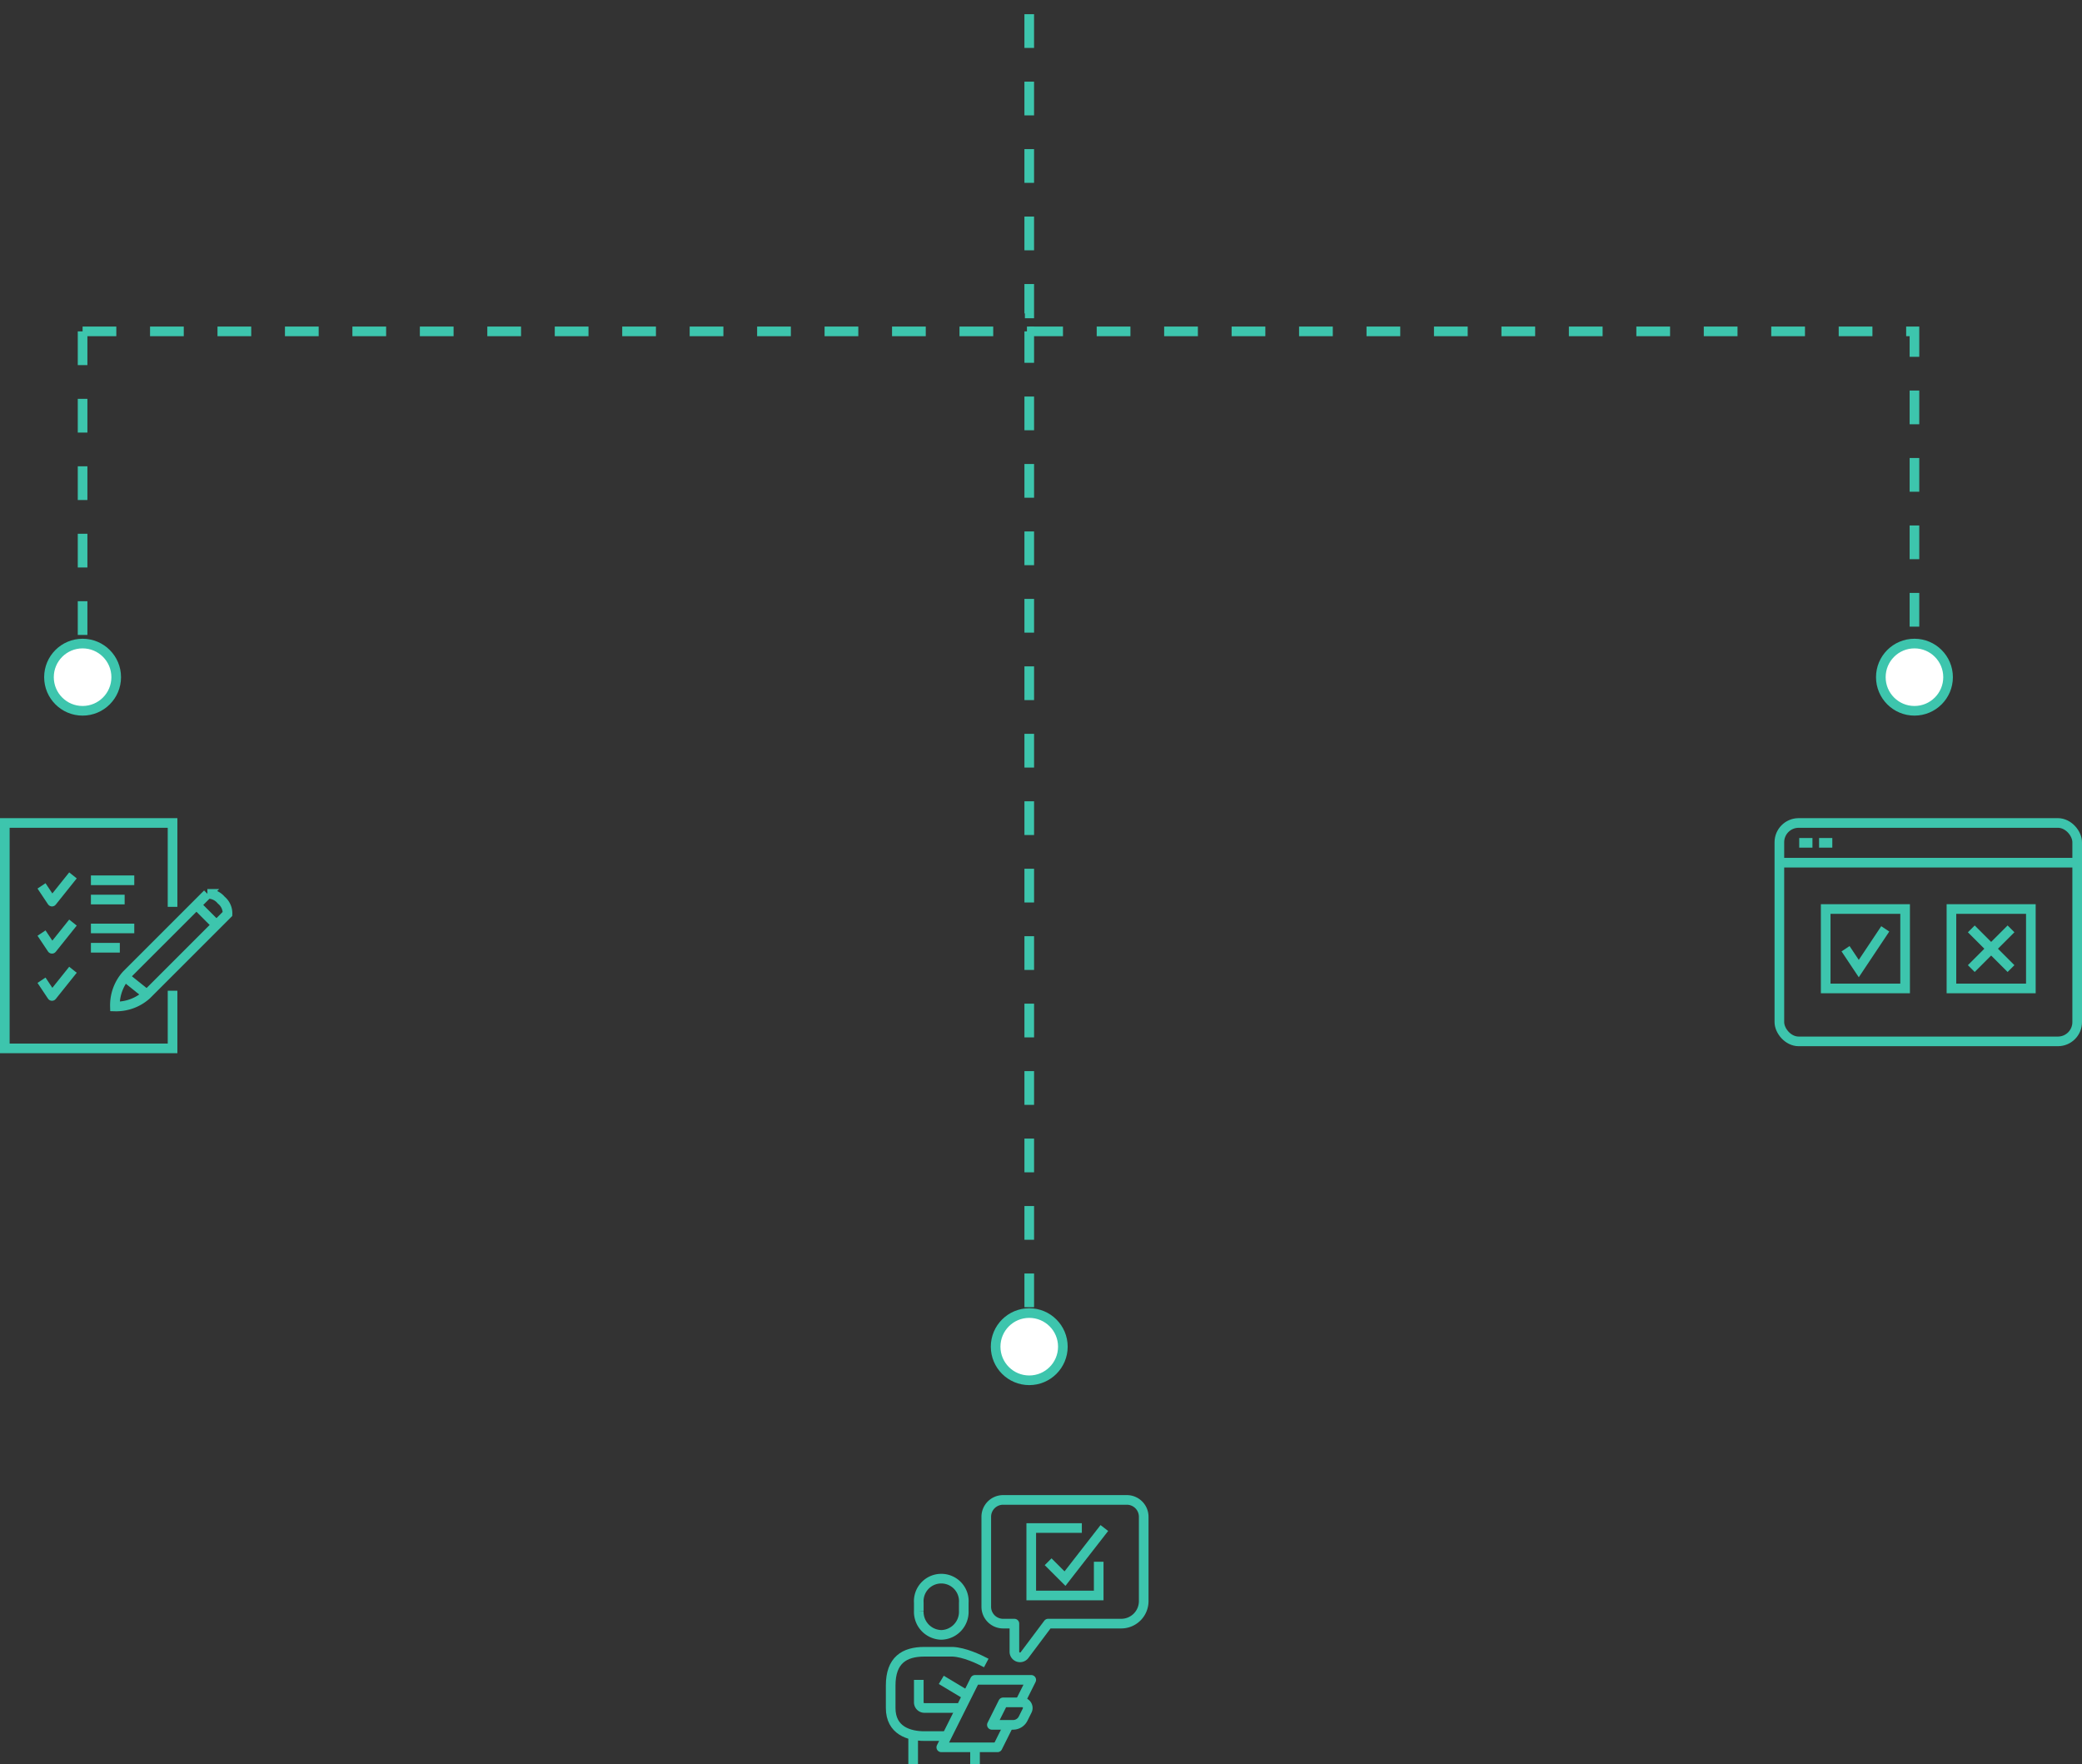 <svg xmlns="http://www.w3.org/2000/svg" width="432.116" height="366.134" viewBox="0 0 432.116 366.134">
  <rect x="0" y="0" width="432.116" height="366.134" fill="#333333" stroke="none"/>
  <g id="Group_920" data-name="Group 920" transform="translate(-413.882 -5701.117)">
    <path id="Path_908" data-name="Path 908" d="M213.251,8344.814h0v71.764" transform="translate(217.772 -2574.925)" fill="none" stroke="#3dc5ad" stroke-width="2" stroke-dasharray="7"/>
    <path id="Path_909" data-name="Path 909" d="M213.251,8344.813H409.729v210.711" transform="translate(217.772 -2574.924)" fill="none" stroke="#3dc5ad" stroke-width="2" stroke-dasharray="7"/>
    <path id="Path_910" data-name="Path 910" d="M213.251,8344.814H396.973v71.767" transform="translate(414.25 -2574.925)" fill="none" stroke="#3dc5ad" stroke-width="2" stroke-dasharray="7"/>
    <circle id="Ellipse_193" data-name="Ellipse 193" cx="6.977" cy="6.977" r="6.977" transform="translate(424.046 5834.677)" fill="#fff" stroke="#3dc5ad" stroke-miterlimit="10" stroke-width="2"/>
    <circle id="Ellipse_197" data-name="Ellipse 197" cx="6.977" cy="6.977" r="6.977" transform="translate(620.524 5973.621)" fill="#fff" stroke="#3dc5ad" stroke-miterlimit="10" stroke-width="2"/>
    <circle id="Ellipse_198" data-name="Ellipse 198" cx="6.977" cy="6.977" r="6.977" transform="translate(804.247 5834.677)" fill="#fff" stroke="#3dc5ad" stroke-miterlimit="10" stroke-width="2"/>
    <path id="Path_911" data-name="Path 911" d="M213.251,8409.861h.9v-65.047" transform="translate(413.348 -2643.698)" fill="none" stroke="#3dc5ad" stroke-width="2" stroke-dasharray="7"/>
    <g id="Group_820" data-name="Group 820" transform="translate(389.741 5803.399)">
      <path id="Path_890" data-name="Path 890" d="M218.668,234.671a4.783,4.783,0,0,0,4.668-5V228A4.679,4.679,0,1,0,214,228v1.669A4.783,4.783,0,0,0,218.668,234.671Z" transform="translate(0.835 2.339)" fill="none" stroke="#3dc5ad" stroke-miterlimit="10" stroke-width="2"/>
      <path id="Path_891" data-name="Path 891" d="M228.84,238.334c-1.556-.826-4.571-2.237-7-2.334H216c-4.182,0-7,1.765-7,7v4.668c0,4.668,3.78,5.835,7,5.835h4.668" transform="translate(0 4.51)" fill="none" stroke="#3dc5ad" stroke-linejoin="round" stroke-width="2"/>
      <path id="Path_892" data-name="Path 892" d="M214,241v4.668a1.167,1.167,0,0,0,1.167,1.167h7" transform="translate(0.835 5.346)" fill="none" stroke="#3dc5ad" stroke-linejoin="round" stroke-width="2"/>
      <line id="Line_42" data-name="Line 42" y2="5.835" transform="translate(213.668 258.016)" fill="none" stroke="#3dc5ad" stroke-linejoin="round" stroke-width="2"/>
      <line id="Line_43" data-name="Line 43" y2="3.501" transform="translate(226.506 260.35)" fill="none" stroke="#3dc5ad" stroke-linejoin="round" stroke-width="2"/>
      <path id="Path_893" data-name="Path 893" d="M231.393,249.668H227L229.334,245h3.947a1.167,1.167,0,0,1,1.043,1.689l-.844,1.689A2.335,2.335,0,0,1,231.393,249.668Z" transform="translate(3.007 6.014)" fill="none" stroke="#3dc5ad" stroke-linejoin="round" stroke-width="2"/>
      <line id="Line_44" data-name="Line 44" x2="5.835" y2="3.501" transform="translate(219.503 246.346)" fill="none" stroke="#3dc5ad" stroke-linejoin="round" stroke-width="2"/>
      <path id="Path_894" data-name="Path 894" d="M234.339,245.668,236.673,241H225l-7,14h11.671L232,250.336" transform="translate(1.503 5.346)" fill="none" stroke="#3dc5ad" stroke-linejoin="round" stroke-width="2"/>
      <path id="Path_895" data-name="Path 895" d="M229.5,209h25.675a3.5,3.5,0,0,1,3.5,3.5v17.506a4.668,4.668,0,0,1-4.668,4.668H238.838l-4.9,6.536a1.167,1.167,0,0,1-2.1-.7v-5.835H229.5a3.5,3.5,0,0,1-3.5-3.5V212.5A3.5,3.5,0,0,1,229.5,209Z" transform="translate(2.84)" fill="none" stroke="#3dc5ad" stroke-linejoin="round" stroke-width="2"/>
      <path id="Path_896" data-name="Path 896" d="M248,221v7H234V214h10.5" transform="translate(4.176 0.835)" fill="none" stroke="#3dc5ad" stroke-miterlimit="10" stroke-width="2"/>
      <path id="Path_897" data-name="Path 897" d="M237,221l3.5,3.5,8.169-10.5" transform="translate(4.678 0.835)" fill="none" stroke="#3dc5ad" stroke-miterlimit="10" stroke-width="2"/>
    </g>
    <g id="Group_821" data-name="Group 821" transform="translate(283.882 5660.911)">
      <path id="Path_898" data-name="Path 898" d="M165.814,245.814v11.967H131V211h34.814v17.407" fill="none" stroke="#3dc5ad" stroke-miterlimit="10" stroke-width="2"/>
      <path id="Path_899" data-name="Path 899" d="M174.117,225.863a3.528,3.528,0,0,1,1.257,2.82l-16.792,16.791a9.442,9.442,0,0,1-6.577,2.42,9.44,9.44,0,0,1,2.421-6.574l16.793-16.791a3.535,3.535,0,0,1,2.821,1.257Z" transform="translate(1.847 1.188)" fill="none" stroke="#3dc5ad" stroke-miterlimit="10" stroke-width="2"/>
      <line id="Line_45" data-name="Line 45" x2="4.155" y2="4.155" transform="translate(170.731 227.972)" fill="none" stroke="#3dc5ad" stroke-miterlimit="10" stroke-width="2"/>
      <line id="Line_46" data-name="Line 46" x2="5" y2="4" transform="translate(155.869 242.891)" fill="none" stroke="#3dc5ad" stroke-miterlimit="10" stroke-width="2"/>
      <line id="Line_47" data-name="Line 47" x2="9" transform="translate(148.869 222.891)" fill="none" stroke="#3dc5ad" stroke-linejoin="round" stroke-width="2"/>
      <path id="Path_900" data-name="Path 900" d="M144.528,221l-4.352,5.44L138,223.176" transform="translate(0.616 0.879)" fill="none" stroke="#3dc5ad" stroke-linejoin="round" stroke-width="2"/>
      <line id="Line_48" data-name="Line 48" x2="9" transform="translate(148.869 232.891)" fill="none" stroke="#3dc5ad" stroke-linejoin="round" stroke-width="2"/>
      <line id="Line_49" data-name="Line 49" x2="7" transform="translate(148.869 226.891)" fill="none" stroke="#3dc5ad" stroke-linejoin="round" stroke-width="2"/>
      <line id="Line_50" data-name="Line 50" x2="6" transform="translate(148.869 236.891)" fill="none" stroke="#3dc5ad" stroke-linejoin="round" stroke-width="2"/>
      <path id="Path_901" data-name="Path 901" d="M144.528,230l-4.352,5.44L138,232.176" transform="translate(0.616 1.671)" fill="none" stroke="#3dc5ad" stroke-linejoin="round" stroke-width="2"/>
      <path id="Path_902" data-name="Path 902" d="M144.528,239l-4.352,5.44L138,241.176" transform="translate(0.616 2.462)" fill="none" stroke="#3dc5ad" stroke-linejoin="round" stroke-width="2"/>
    </g>
    <g id="Group_822" data-name="Group 822" transform="translate(654.187 5737.911)">
      <rect id="Rectangle_146" data-name="Rectangle 146" width="61.811" height="45.328" rx="4" transform="translate(129 134)" fill="none" stroke="#3dc5ad" stroke-miterlimit="10" stroke-width="2"/>
      <line id="Line_51" data-name="Line 51" x2="61.811" transform="translate(129 142.241)" fill="none" stroke="#3dc5ad" stroke-miterlimit="10" stroke-width="2"/>
      <line id="Line_52" data-name="Line 52" x2="2.747" transform="translate(133.121 138.121)" fill="none" stroke="#3dc5ad" stroke-miterlimit="10" stroke-width="2"/>
      <line id="Line_53" data-name="Line 53" x2="2.747" transform="translate(137.241 138.121)" fill="none" stroke="#3dc5ad" stroke-miterlimit="10" stroke-width="2"/>
      <line id="Line_54" data-name="Line 54" x2="8.241" y2="8.241" transform="translate(168.834 155.977)" fill="none" stroke="#3dc5ad" stroke-miterlimit="10" stroke-width="2"/>
      <line id="Line_55" data-name="Line 55" x1="8.241" y2="8.241" transform="translate(168.834 155.977)" fill="none" stroke="#3dc5ad" stroke-miterlimit="10" stroke-width="2"/>
      <rect id="Rectangle_147" data-name="Rectangle 147" width="16.483" height="16.483" transform="translate(164.713 151.857)" fill="none" stroke="#3dc5ad" stroke-miterlimit="10" stroke-width="2"/>
      <path id="Path_903" data-name="Path 903" d="M147.241,150l-5.494,8.241L139,154.121" transform="translate(3.736 5.977)" fill="none" stroke="#3dc5ad" stroke-miterlimit="10" stroke-width="2"/>
      <rect id="Rectangle_148" data-name="Rectangle 148" width="16.483" height="16.483" transform="translate(138.615 151.857)" fill="none" stroke="#3dc5ad" stroke-miterlimit="10" stroke-width="2"/>
    </g>
  </g>
</svg>
